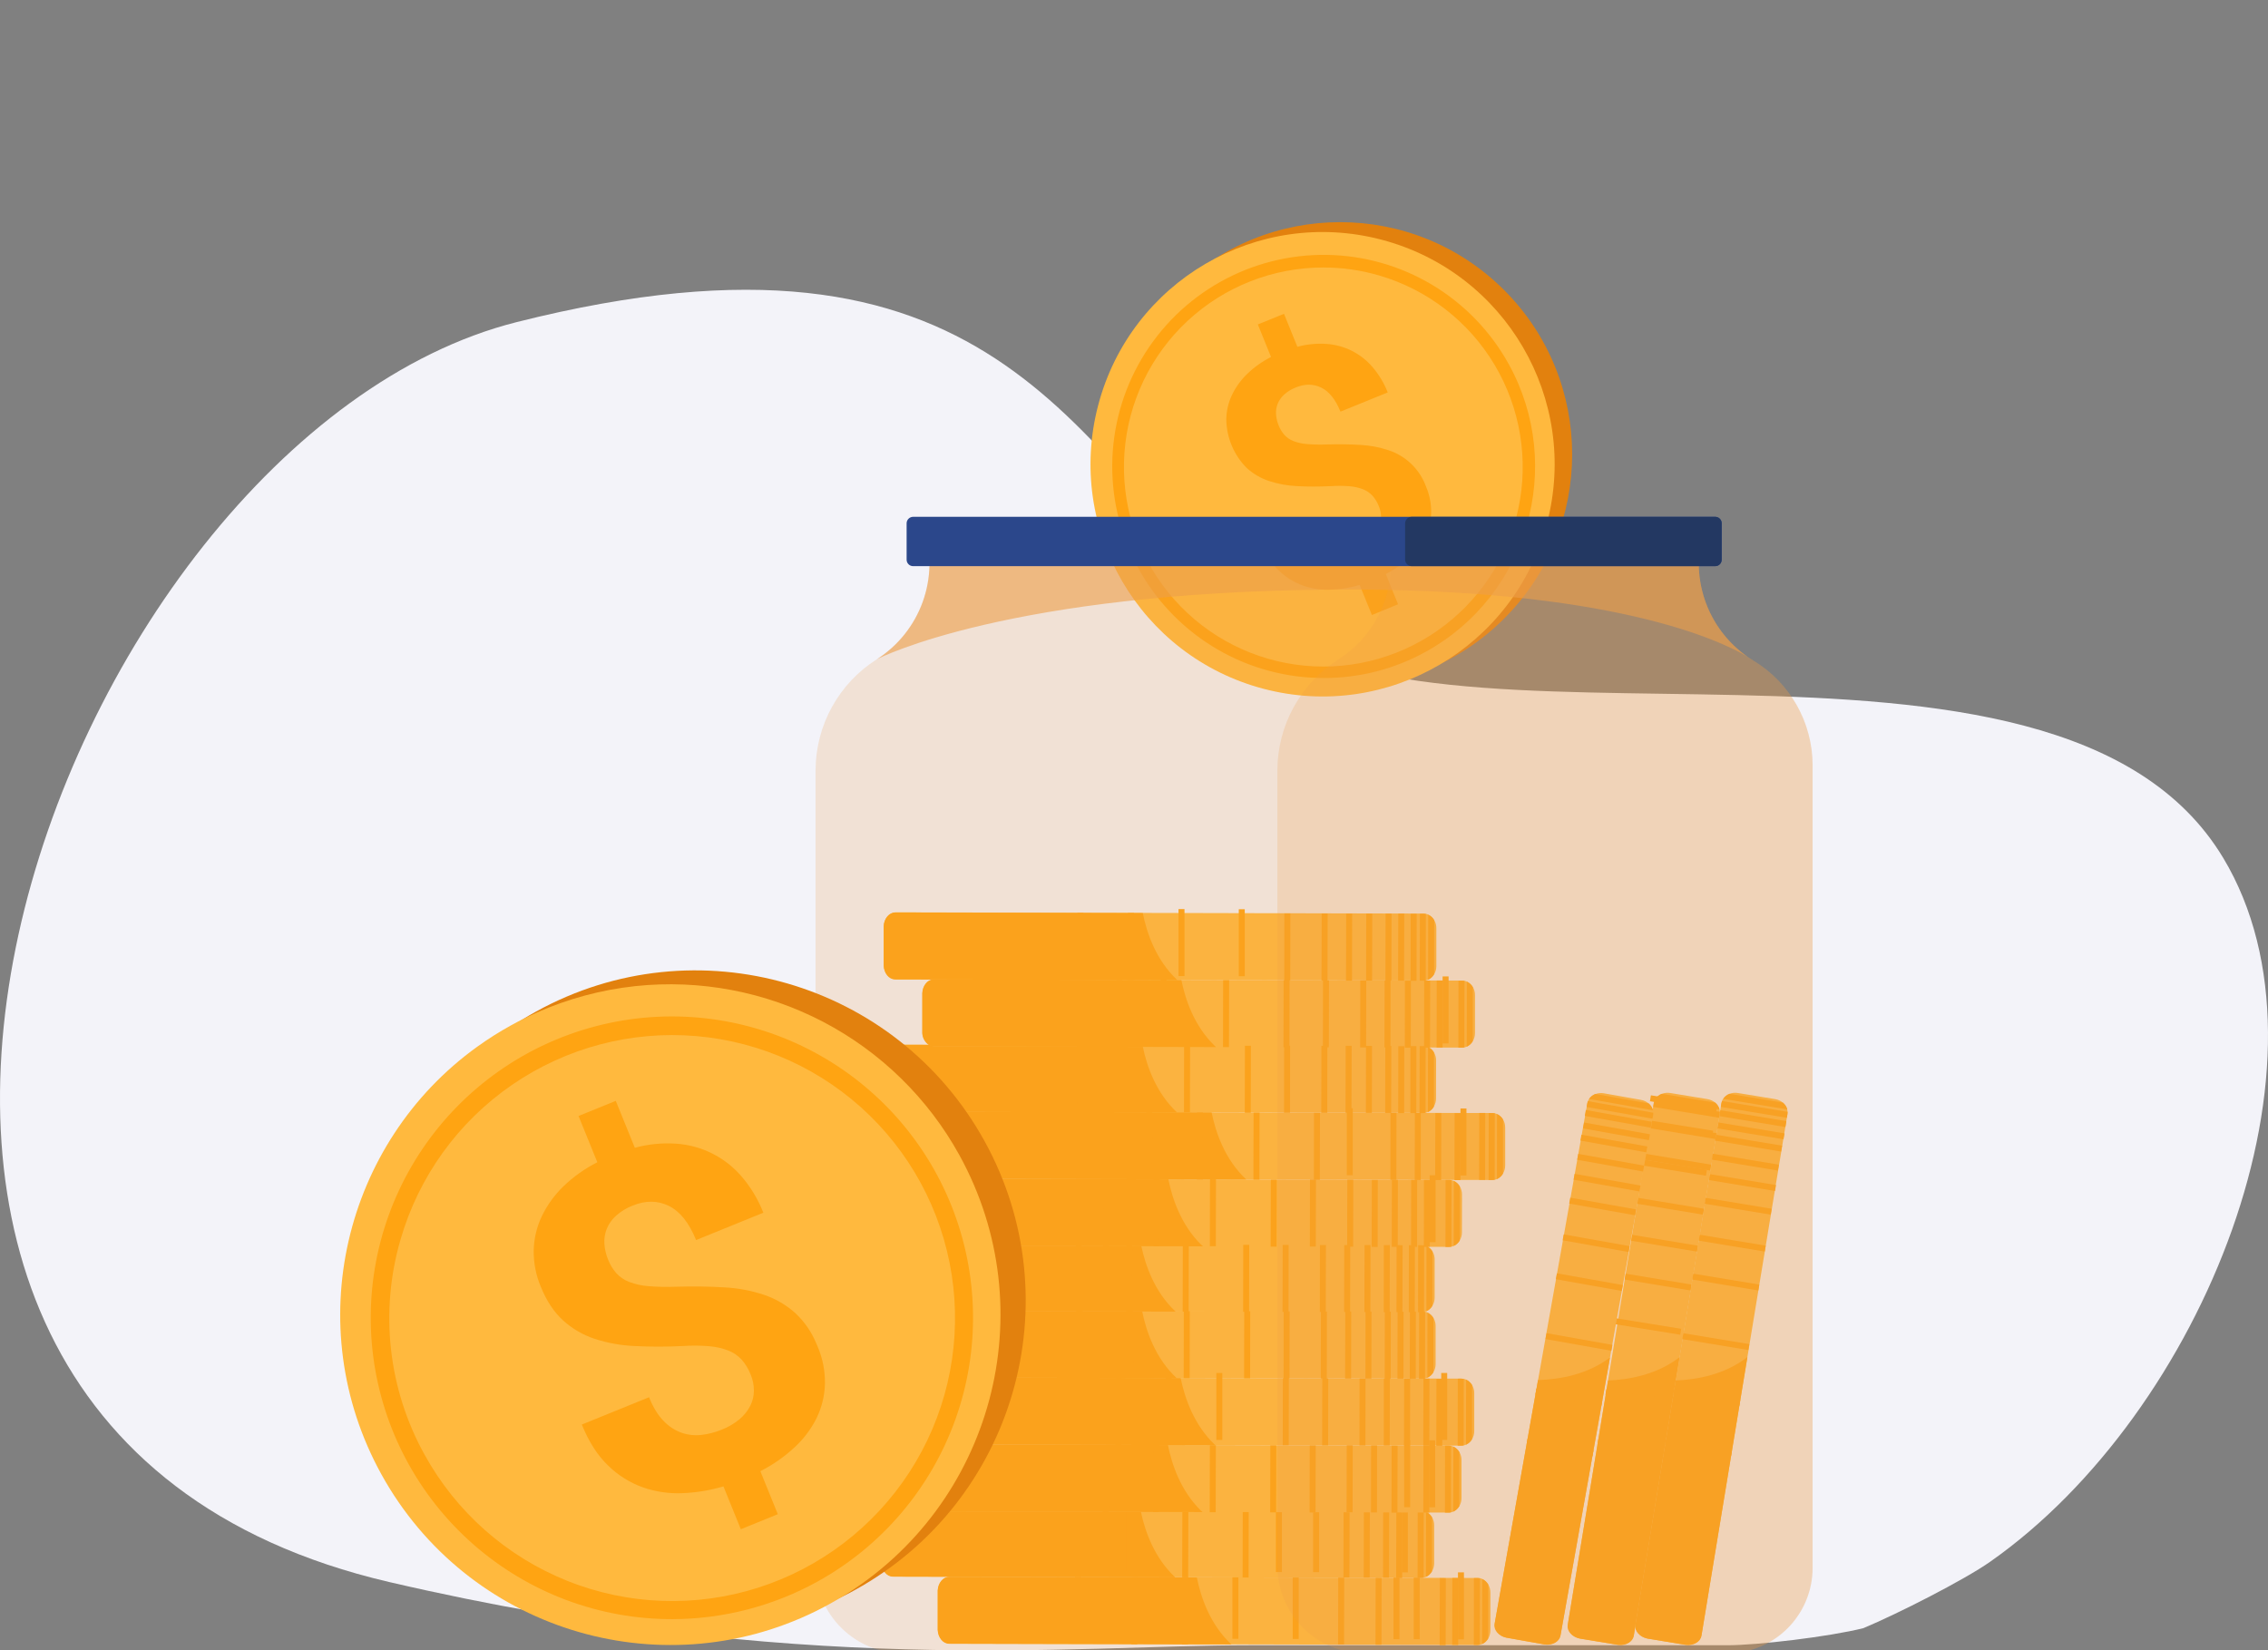 <svg width="360" height="262" viewBox="0 0 360 262" fill="none" xmlns="http://www.w3.org/2000/svg">
<rect x="0" y="0" width="360" height="262" fill="#808080" stroke="none"/>
<g clip-path="url(#clip0_489_864)">
<path d="M274.159 261.182H198.208C170.086 261.182 126.668 266.254 61.769 251.143C-48.834 225.39 8.712 69.621 81.984 51.14C157.55 32.081 170.421 70.189 198.071 97.416C225.722 124.643 326.183 91.736 352.901 136.208C372.161 168.27 349.702 224.229 315.881 247.937C311.768 250.821 301.256 256.18 295.772 258.469C290.287 259.843 278.879 261.186 274.159 261.182Z" fill="#F3F3F9"/>
<path d="M265.11 173.511L271.03 174.485C271.479 174.557 271.9 174.748 272.25 175.039C272.589 175.316 272.832 175.693 272.947 176.116C272.981 176.242 273.001 176.372 273.005 176.503C273.01 176.622 273.003 176.742 272.982 176.859L259.361 259.481C259.187 260.548 258.08 261.276 256.868 261.122L256.75 261.107L250.83 260.133L250.712 260.11C249.521 259.853 248.701 258.828 248.878 257.758L262.507 175.134C262.527 175.015 262.558 174.9 262.602 174.788C262.648 174.666 262.707 174.55 262.778 174.441C263.024 174.077 263.377 173.799 263.788 173.644C264.209 173.483 264.665 173.437 265.11 173.511Z" fill="#FFB93E"/>
<path d="M266.624 215.433L259.325 259.697C259.169 260.648 258.077 261.271 256.868 261.122L256.75 261.107L250.83 260.133L250.712 260.11C249.521 259.853 248.686 258.923 248.842 257.971L255.247 219.143C258.431 219.031 262.94 218.29 266.624 215.433Z" fill="#FFA412"/>
<path d="M261.141 183.158L260.986 184.097L271.468 185.83L271.623 184.891L261.141 183.158Z" fill="#FFA412"/>
<path d="M260.423 184.001L260.271 184.943L270.789 186.644L270.941 185.702L260.423 184.001Z" fill="#FFA412"/>
<path d="M259.995 190.156L259.84 191.094L270.322 192.825L270.477 191.887L259.995 190.156Z" fill="#FFA412"/>
<path d="M259.061 196.027L258.906 196.966L269.388 198.697L269.543 197.758L259.061 196.027Z" fill="#FFA412"/>
<path d="M258.031 202.194L257.877 203.132L268.359 204.863L268.514 203.925L258.031 202.194Z" fill="#FFA412"/>
<path d="M256.336 209.245L256.184 210.187L266.702 211.888L266.854 210.946L256.336 209.245Z" fill="#FFA412"/>
<path d="M254.981 220.505L254.826 221.443L265.308 223.176L265.463 222.238L254.981 220.505Z" fill="#FFA412"/>
<path d="M253.715 228.463L253.56 229.402L264.043 231.133L264.198 230.194L253.715 228.463Z" fill="#FFA412"/>
<path d="M261.415 177.801L261.263 178.743L271.781 180.444L271.933 179.502L261.415 177.801Z" fill="#FFA412"/>
<path d="M261.994 178.158L261.839 179.096L272.322 180.827L272.476 179.889L261.994 178.158Z" fill="#FFA412"/>
<path d="M262.047 173.879L261.895 174.821L272.413 176.522L272.565 175.58L262.047 173.879Z" fill="#FFA412"/>
<path d="M262.402 175.721L272.888 177.446L272.982 176.859C273.003 176.742 273.011 176.622 273.006 176.503L262.594 174.788C262.551 174.899 262.519 175.015 262.499 175.134L262.402 175.721Z" fill="#FFA412"/>
<path d="M262.763 174.442L272.939 176.116C272.825 175.693 272.581 175.316 272.242 175.039L263.772 173.644C263.361 173.799 263.009 174.077 262.763 174.442Z" fill="#FFA412"/>
<path d="M275.852 173.511L281.772 174.485C282.22 174.556 282.641 174.748 282.989 175.039C283.329 175.316 283.573 175.693 283.689 176.116C283.721 176.242 283.74 176.372 283.745 176.503C283.751 176.622 283.744 176.742 283.724 176.859L270.103 259.481C269.926 260.548 268.822 261.276 267.608 261.122L267.492 261.107L261.569 260.133L261.454 260.11C260.263 259.853 259.443 258.828 259.617 257.758L273.239 175.134C273.26 175.016 273.291 174.9 273.333 174.788C273.38 174.666 273.44 174.55 273.513 174.442C273.757 174.077 274.109 173.798 274.52 173.644C274.944 173.481 275.404 173.435 275.852 173.511Z" fill="#FFB93E"/>
<path d="M277.366 215.433L270.067 259.697C269.911 260.648 268.817 261.271 267.608 261.122L267.492 261.107L261.569 260.133L261.454 260.11C260.26 259.853 259.425 258.923 259.584 257.971L265.989 219.143C269.168 219.031 273.679 218.29 277.366 215.433Z" fill="#FFA412"/>
<path d="M271.879 183.156L271.724 184.094L282.206 185.827L282.361 184.889L271.879 183.156Z" fill="#FFA412"/>
<path d="M271.423 186.398L271.269 187.337L281.751 189.066L281.906 188.127L271.423 186.398Z" fill="#FFA412"/>
<path d="M270.736 190.156L270.581 191.094L281.063 192.825L281.218 191.887L270.736 190.156Z" fill="#FFA412"/>
<path d="M269.792 196.014L269.637 196.953L280.119 198.684L280.274 197.745L269.792 196.014Z" fill="#FFA412"/>
<path d="M268.772 202.193L268.617 203.132L279.1 204.863L279.254 203.925L268.772 202.193Z" fill="#FFA412"/>
<path d="M267.193 211.647L267.038 212.586L277.52 214.317L277.675 213.378L267.193 211.647Z" fill="#FFA412"/>
<path d="M265.748 220.533L265.593 221.471L276.075 223.202L276.23 222.264L265.748 220.533Z" fill="#FFA412"/>
<path d="M264.443 228.453L264.288 229.391L274.771 231.122L274.925 230.184L264.443 228.453Z" fill="#FFA412"/>
<path d="M272.388 180.14L272.234 181.079L282.716 182.81L282.871 181.871L272.388 180.14Z" fill="#FFA412"/>
<path d="M272.775 178.192L272.62 179.131L283.103 180.86L283.257 179.922L272.775 178.192Z" fill="#FFA412"/>
<path d="M273.072 176.247L272.918 177.186L283.4 178.915L283.555 177.976L273.072 176.247Z" fill="#FFA412"/>
<path d="M273.144 175.721L283.627 177.446L283.724 176.859C283.744 176.741 283.751 176.622 283.745 176.503L273.333 174.788C273.291 174.9 273.26 175.016 273.239 175.134L273.144 175.721Z" fill="#FFA412"/>
<path d="M273.523 174.442L283.699 176.116C283.583 175.693 283.339 175.316 282.999 175.039L274.53 173.644C274.119 173.798 273.767 174.077 273.523 174.442Z" fill="#FFA412"/>
<path d="M236.571 252.831V258.835C236.571 259.286 236.451 259.729 236.222 260.117C236.001 260.496 235.668 260.798 235.269 260.981C235.15 261.035 235.026 261.074 234.898 261.099C234.78 261.123 234.661 261.135 234.542 261.135L150.868 260.935C149.79 260.935 148.903 259.953 148.852 258.735C148.852 258.697 148.852 258.656 148.852 258.617V252.613C148.852 252.572 148.852 252.533 148.852 252.492C148.908 251.274 149.8 250.3 150.879 250.302L234.552 250.502C234.671 250.503 234.791 250.515 234.908 250.538C235.035 250.564 235.159 250.605 235.277 250.659C235.676 250.842 236.009 251.146 236.227 251.528C236.458 251.923 236.577 252.373 236.571 252.831Z" fill="#FFB93E"/>
<path d="M195.468 261.053L150.635 260.945C149.672 260.945 148.88 259.963 148.842 258.745C148.842 258.707 148.842 258.666 148.842 258.628V252.623C148.842 252.582 148.842 252.543 148.842 252.502C148.893 251.284 149.687 250.31 150.651 250.313L189.973 250.405C190.605 253.538 192.055 257.879 195.468 261.053Z" fill="#FFA412"/>
<path d="M224.399 249.592V260.225H225.35V249.592H224.399Z" fill="#FFA412"/>
<path d="M221.189 249.587V260.22H222.14V249.587H221.189Z" fill="#FFA412"/>
<path d="M218.358 250.468L218.331 261.1L219.281 261.103L219.309 250.47L218.358 250.468Z" fill="#FFA412"/>
<path d="M212.419 250.43L212.395 261.063L213.346 261.065L213.37 250.432L212.419 250.43Z" fill="#FFA412"/>
<path d="M205.193 249.549V260.181H206.143V249.549H205.193Z" fill="#FFA412"/>
<path d="M195.622 249.526V260.158H196.572V249.526H195.622Z" fill="#FFA412"/>
<path d="M187.65 250.43L187.624 261.062L188.574 261.065L188.6 250.432L187.65 250.43Z" fill="#FFA412"/>
<path d="M179.601 250.385L179.573 261.018L180.523 261.02L180.551 250.388L179.601 250.385Z" fill="#FFA412"/>
<path d="M228.545 250.525L228.519 261.157L229.469 261.16L229.495 250.527L228.545 250.525Z" fill="#FFA412"/>
<path d="M230.528 250.5L230.506 261.133L231.456 261.135L231.478 250.502L230.528 250.5Z" fill="#FFA412"/>
<path d="M231.424 249.61V260.243H232.374V249.61H231.424Z" fill="#FFA412"/>
<path d="M233.957 250.51L233.937 261.143H234.531C234.651 261.143 234.77 261.131 234.887 261.107L234.908 250.546C234.791 250.523 234.671 250.511 234.552 250.51H233.957Z" fill="#FFA412"/>
<path d="M235.277 250.669L235.259 260.992C235.658 260.808 235.99 260.507 236.212 260.128L236.227 251.538C236.009 251.157 235.676 250.853 235.277 250.669Z" fill="#FFA412"/>
<path d="M227.645 242.175V248.18C227.644 248.631 227.523 249.073 227.294 249.462C227.075 249.842 226.743 250.144 226.344 250.326C226.225 250.379 226.1 250.418 225.972 250.444C225.855 250.467 225.736 250.479 225.616 250.48L141.943 250.282C140.864 250.282 139.978 249.3 139.924 248.082C139.924 248.041 139.924 248.003 139.924 247.962V241.957C139.924 241.919 139.924 241.878 139.924 241.839C139.98 240.621 140.869 239.644 141.948 239.647L225.621 239.847H225.783H225.849H225.926H225.98C226.107 239.872 226.231 239.912 226.349 239.965L226.402 239.991L226.454 240.016L226.554 240.073L226.613 240.111C226.631 240.121 226.648 240.132 226.664 240.144L226.759 240.214L226.864 240.303L226.94 240.375L226.992 240.429C227.043 240.483 227.092 240.542 227.138 240.601L227.179 240.655L227.217 240.711L227.291 240.829C227.533 241.236 227.655 241.702 227.645 242.175Z" fill="#FFB93E"/>
<path d="M186.542 250.398L141.71 250.292C140.746 250.292 139.955 249.31 139.916 248.093C139.916 248.052 139.916 248.013 139.916 247.972V241.967C139.916 241.929 139.916 241.888 139.916 241.849C139.968 240.632 140.762 239.655 141.725 239.657L181.045 239.752C181.063 239.838 181.081 239.923 181.098 240.008C181.762 243.121 183.227 247.303 186.542 250.398Z" fill="#FFA412"/>
<path d="M216.486 239.81L216.462 250.442L217.413 250.444L217.437 239.812L216.486 239.81Z" fill="#FFA412"/>
<path d="M213.269 239.799L213.245 250.432L214.195 250.434L214.22 239.801L213.269 239.799Z" fill="#FFA412"/>
<path d="M208.428 238.947V249.58H209.379V238.947H208.428Z" fill="#FFA412"/>
<path d="M202.528 238.934V249.567H203.479V238.934H202.528Z" fill="#FFA412"/>
<path d="M197.262 239.789L197.239 250.421L198.19 250.423L198.212 239.791L197.262 239.789Z" fill="#FFA412"/>
<path d="M187.677 239.769L187.649 250.401L188.599 250.404L188.627 239.771L187.677 239.769Z" fill="#FFA412"/>
<path d="M177.758 238.875V249.508H178.708V238.875H177.758Z" fill="#FFA412"/>
<path d="M170.667 239.727L170.645 250.36L171.596 250.362L171.618 239.729L170.667 239.727Z" fill="#FFA412"/>
<path d="M219.552 239.817L219.528 250.45L220.479 250.452L220.503 239.819L219.552 239.817Z" fill="#FFA412"/>
<path d="M221.639 239.876L221.613 250.509L222.564 250.511L222.59 239.879L221.639 239.876Z" fill="#FFA412"/>
<path d="M222.521 238.983V249.615H223.472V238.983H222.521Z" fill="#FFA412"/>
<path d="M225.029 239.855L225.012 250.49H225.616C225.736 250.489 225.855 250.477 225.972 250.454L225.99 239.896C225.873 239.87 225.754 239.857 225.634 239.857L225.029 239.855Z" fill="#FFA412"/>
<path d="M226.351 240.014L226.333 250.336C226.732 250.153 227.064 249.851 227.284 249.472L227.299 240.883C227.081 240.502 226.749 240.198 226.351 240.014Z" fill="#FFA412"/>
<path d="M231.987 231.814V237.819C231.988 238.27 231.868 238.713 231.639 239.101C231.42 239.481 231.088 239.783 230.688 239.965C230.569 240.018 230.445 240.058 230.317 240.083C230.199 240.107 230.079 240.119 229.958 240.119L146.288 239.921C145.959 239.922 145.637 239.833 145.355 239.665C145.044 239.467 144.784 239.197 144.596 238.879C144.409 238.561 144.299 238.203 144.277 237.834C144.274 237.8 144.274 237.766 144.277 237.732C144.277 237.691 144.277 237.652 144.277 237.611V231.607C144.277 231.568 144.277 231.527 144.277 231.489C144.335 230.271 145.224 229.294 146.303 229.297L229.976 229.497C230.096 229.496 230.215 229.509 230.332 229.535C230.46 229.56 230.585 229.599 230.704 229.653C231.102 229.838 231.433 230.142 231.652 230.522C231.876 230.916 231.991 231.361 231.987 231.814Z" fill="#FFB93E"/>
<path d="M190.885 240.037L146.052 239.932C145.755 239.931 145.466 239.841 145.22 239.675C144.933 239.461 144.698 239.186 144.532 238.869C144.366 238.552 144.272 238.202 144.259 237.845C144.256 237.81 144.256 237.776 144.259 237.742C144.259 237.701 144.259 237.663 144.259 237.622V231.617C144.259 231.578 144.259 231.537 144.259 231.499C144.31 230.281 145.107 229.304 146.07 229.307L185.39 229.402C185.997 232.448 187.39 236.629 190.601 239.783C190.7 239.862 190.79 239.95 190.885 240.037Z" fill="#FFA412"/>
<path d="M234.009 221.187V227.192C234.01 227.642 233.889 228.085 233.66 228.473C233.44 228.853 233.107 229.154 232.707 229.335C232.59 229.389 232.466 229.43 232.338 229.455C232.22 229.479 232.1 229.491 231.98 229.491L148.309 229.291C147.231 229.291 146.342 228.309 146.29 227.092C146.29 227.053 146.29 227.012 146.29 226.974V220.969C146.29 220.928 146.29 220.889 146.29 220.848C146.344 219.723 147.11 218.797 148.084 218.674C148.163 218.664 148.242 218.659 148.322 218.659L231.995 218.856C232.115 218.857 232.234 218.87 232.351 218.895C232.479 218.921 232.604 218.961 232.723 219.015C233.121 219.2 233.452 219.503 233.671 219.884C233.9 220.28 234.017 220.73 234.009 221.187Z" fill="#FFB93E"/>
<path d="M192.909 229.419L148.076 229.312C147.113 229.312 146.321 228.33 146.283 227.112C146.283 227.073 146.283 227.032 146.283 226.994V220.989C146.283 220.948 146.283 220.91 146.283 220.869C146.329 219.743 147.015 218.818 147.879 218.695C147.949 218.683 148.02 218.678 148.091 218.679L187.413 218.771C187.415 218.777 187.415 218.784 187.413 218.789C188.049 221.907 189.506 226.23 192.909 229.419Z" fill="#FFA412"/>
<path d="M227.878 210.554V216.559C227.877 217.01 227.756 217.452 227.527 217.841C227.307 218.22 226.975 218.522 226.577 218.705C226.458 218.758 226.333 218.798 226.205 218.823L226.087 218.843H226.021H225.957H225.849L142.176 218.646C141.097 218.646 140.211 217.664 140.157 216.446C140.157 216.405 140.157 216.367 140.157 216.326L140.17 210.321C140.17 210.282 140.17 210.241 140.17 210.203C140.17 210.164 140.17 210.136 140.17 210.105C140.192 209.655 140.349 209.221 140.621 208.86C140.892 208.5 141.265 208.229 141.692 208.083L141.753 208.065C141.897 208.028 142.044 208.01 142.191 208.011L225.862 208.211C225.924 208.211 225.985 208.211 226.044 208.211H226.123C226.155 208.214 226.185 208.22 226.216 208.229C226.343 208.254 226.468 208.293 226.587 208.347C226.985 208.531 227.316 208.835 227.535 209.216C227.772 209.621 227.891 210.085 227.878 210.554Z" fill="#FFB93E"/>
<path d="M186.775 218.777L141.943 218.669C140.982 218.669 140.19 217.69 140.149 216.472C140.149 216.431 140.149 216.392 140.149 216.351L140.162 210.347C140.162 210.308 140.162 210.267 140.162 210.229C140.162 210.19 140.162 210.162 140.162 210.131C140.237 209.129 140.816 208.308 141.569 208.08L141.646 208.06C141.751 208.036 141.858 208.024 141.966 208.024L181.296 208.139C181.298 208.165 181.303 208.191 181.311 208.216C181.939 211.336 183.394 215.615 186.763 218.769L186.775 218.777Z" fill="#FFA412"/>
<path d="M227.722 199.996V206.001C227.723 206.452 227.602 206.894 227.373 207.283C227.153 207.662 226.821 207.964 226.423 208.147C226.329 208.187 226.232 208.221 226.133 208.247L226.054 208.265C225.937 208.288 225.817 208.3 225.698 208.301L142.025 208.103C141.939 208.102 141.853 208.094 141.768 208.08C141.735 208.077 141.701 208.071 141.669 208.062C140.759 207.872 140.057 206.98 140.011 205.901C140.011 205.862 140.011 205.821 140.011 205.783V199.778C140.011 199.737 140.011 199.699 140.011 199.66C140.07 198.44 140.959 197.465 142.037 197.468L225.711 197.668H225.872H225.939H226.016H226.067C226.195 197.693 226.319 197.732 226.438 197.786L226.492 197.812L226.543 197.837L226.643 197.894L226.753 197.965C226.787 197.986 226.818 198.009 226.848 198.035C226.885 198.062 226.92 198.092 226.953 198.124C226.98 198.147 227.006 198.171 227.03 198.196L227.081 198.247C227.133 198.304 227.181 198.363 227.227 198.422L227.268 198.476L227.307 198.532C227.332 198.571 227.358 198.609 227.381 198.65C227.618 199.058 227.736 199.524 227.722 199.996Z" fill="#FFB93E"/>
<path d="M186.619 208.219L141.787 208.111H141.681C141.643 208.108 141.604 208.103 141.566 208.096C140.703 207.957 140.029 207.039 139.986 205.914C139.986 205.875 139.986 205.834 139.986 205.796V199.791C139.986 199.75 139.986 199.712 139.986 199.673C140.039 198.453 140.833 197.478 141.797 197.481L181.116 197.573L181.17 197.83C181.816 200.906 183.266 205.05 186.522 208.137L186.619 208.219Z" fill="#FFA412"/>
<path d="M232.064 189.635L232.051 195.64C232.052 196.091 231.932 196.534 231.703 196.922C231.482 197.302 231.149 197.604 230.75 197.786C230.632 197.84 230.508 197.879 230.381 197.904C230.263 197.928 230.143 197.94 230.022 197.94L146.352 197.74C146.023 197.741 145.701 197.653 145.419 197.483C145.108 197.285 144.848 197.016 144.66 196.697C144.472 196.379 144.362 196.022 144.338 195.653C144.338 195.617 144.338 195.584 144.338 195.548C144.338 195.512 144.338 195.468 144.338 195.43V189.425C144.338 189.384 144.338 189.346 144.338 189.305C144.397 188.087 145.286 187.112 146.365 187.115L230.038 187.315C230.157 187.315 230.277 187.327 230.394 187.351C230.522 187.378 230.646 187.418 230.765 187.471C231.164 187.656 231.495 187.96 231.713 188.341C231.944 188.733 232.065 189.18 232.064 189.635Z" fill="#FFB93E"/>
<path d="M190.959 197.858L146.126 197.75C145.829 197.751 145.539 197.661 145.294 197.494C145.008 197.279 144.773 197.004 144.606 196.687C144.439 196.37 144.345 196.021 144.33 195.663C144.33 195.627 144.33 195.594 144.33 195.558C144.33 195.522 144.33 195.478 144.33 195.44V189.435C144.33 189.394 144.33 189.356 144.33 189.315C144.382 188.097 145.178 187.123 146.139 187.125L185.461 187.217C186.069 190.263 187.462 194.448 190.672 197.601L190.959 197.858Z" fill="#FFA412"/>
<path d="M238.92 179.018V185.023C238.918 185.473 238.798 185.915 238.571 186.305C238.35 186.684 238.017 186.986 237.618 187.169C237.499 187.222 237.375 187.262 237.247 187.287C237.13 187.311 237.01 187.323 236.891 187.323L153.218 187.123C152.139 187.123 151.253 186.141 151.199 184.923V184.807V178.803C151.199 178.762 151.199 178.723 151.199 178.682C151.25 177.557 152.016 176.631 152.992 176.508C153.072 176.498 153.152 176.493 153.233 176.493L236.903 176.693C237.024 176.693 237.144 176.705 237.262 176.729C237.389 176.756 237.513 176.796 237.631 176.849C238.031 177.033 238.363 177.337 238.582 177.718C238.809 178.113 238.925 178.562 238.92 179.018Z" fill="#FFB93E"/>
<path d="M197.817 187.241L152.984 187.133C152.024 187.133 151.232 186.151 151.191 184.933V184.807V178.803C151.191 178.762 151.191 178.723 151.191 178.682C151.237 177.557 151.921 176.631 152.787 176.508C152.858 176.498 152.929 176.493 153 176.493L192.322 176.585C192.322 176.585 192.322 176.585 192.322 176.603C192.96 179.741 194.415 184.064 197.817 187.241Z" fill="#FFA412"/>
<path d="M227.955 168.375L227.942 174.38C227.943 174.831 227.823 175.273 227.594 175.662C227.373 176.041 227.042 176.343 226.643 176.526C226.524 176.579 226.4 176.619 226.272 176.644L226.154 176.664H226.059H225.916L142.243 176.464C141.164 176.464 140.278 175.482 140.224 174.265C140.224 174.226 140.224 174.185 140.224 174.147V168.142C140.224 168.101 140.224 168.062 140.224 168.021C140.283 166.804 141.172 165.829 142.25 165.832L225.923 166.032H226.031C226.117 166.037 226.203 166.048 226.287 166.065C226.415 166.091 226.54 166.131 226.659 166.186C226.719 166.212 226.777 166.242 226.833 166.275C226.869 166.296 226.905 166.316 226.938 166.339C226.974 166.363 227.007 166.388 227.04 166.414C227.046 166.413 227.052 166.413 227.058 166.414L227.148 166.488C227.22 166.55 227.287 166.618 227.348 166.691C227.369 166.712 227.389 166.734 227.407 166.757L227.44 166.801C227.461 166.827 227.479 166.855 227.499 166.886C227.52 166.916 227.553 166.968 227.578 167.011C227.832 167.42 227.963 167.894 227.955 168.375Z" fill="#FFB93E"/>
<path d="M186.852 176.603L142.02 176.495C141.059 176.495 140.265 175.513 140.226 174.295C140.226 174.257 140.226 174.216 140.226 174.177V168.173C140.226 168.132 140.226 168.093 140.226 168.052C140.28 166.834 141.074 165.86 142.038 165.863L181.357 165.955C181.375 166.037 181.39 166.119 181.408 166.211C182.057 169.316 183.519 173.498 186.827 176.595L186.852 176.603Z" fill="#FFA412"/>
<path d="M234.124 158.002V164.006C234.125 164.457 234.004 164.9 233.776 165.288C233.555 165.668 233.222 165.97 232.823 166.152C232.704 166.205 232.581 166.245 232.454 166.27C232.336 166.294 232.215 166.306 232.095 166.306L148.424 166.109C148.106 166.103 147.794 166.015 147.52 165.852C147.199 165.655 146.931 165.382 146.738 165.059C146.545 164.735 146.433 164.37 146.411 163.994C146.411 163.963 146.411 163.932 146.411 163.899C146.411 163.865 146.411 163.822 146.411 163.781V157.776C146.411 157.735 146.411 157.697 146.411 157.658C146.464 156.53 147.23 155.607 148.204 155.484C148.283 155.471 148.362 155.465 148.442 155.466L232.115 155.666C232.235 155.666 232.354 155.678 232.472 155.702C232.599 155.729 232.724 155.77 232.843 155.822C233.241 156.008 233.572 156.311 233.791 156.692C234.019 157.09 234.134 157.543 234.124 158.002Z" fill="#FFB93E"/>
<path d="M193.021 166.224L148.189 166.117C147.9 166.111 147.62 166.022 147.382 165.86C147.086 165.646 146.844 165.367 146.672 165.045C146.501 164.723 146.405 164.366 146.393 164.001C146.393 163.971 146.393 163.94 146.393 163.906C146.393 163.873 146.393 163.83 146.393 163.789V157.784C146.393 157.743 146.393 157.704 146.393 157.666C146.439 156.54 147.123 155.615 147.989 155.489C148.059 155.479 148.13 155.474 148.201 155.474L187.524 155.566C187.525 155.572 187.525 155.578 187.524 155.584C188.133 158.635 189.532 162.817 192.75 165.968L193.021 166.224Z" fill="#FFA412"/>
<path d="M227.993 147.374V153.379C227.994 153.83 227.874 154.273 227.645 154.661C227.426 155.041 227.094 155.343 226.695 155.525C226.576 155.579 226.451 155.619 226.323 155.643L226.205 155.663H226.139H226.072H225.964L142.294 155.463C141.215 155.463 140.329 154.481 140.275 153.264C140.275 153.223 140.275 153.184 140.275 153.143V147.138C140.275 147.1 140.275 147.059 140.275 147.021C140.334 145.803 141.223 144.828 142.301 144.831L225.975 145.028C226.094 145.028 226.214 145.041 226.331 145.067C226.459 145.093 226.583 145.133 226.702 145.187C227.1 145.371 227.432 145.674 227.65 146.054C227.883 146.454 228.002 146.911 227.993 147.374Z" fill="#FFB93E"/>
<path d="M186.891 155.592L142.058 155.486C141.095 155.486 140.303 154.504 140.265 153.287C140.265 153.246 140.265 153.207 140.265 153.166V147.161C140.265 147.123 140.265 147.082 140.265 147.043C140.318 145.826 141.113 144.851 142.076 144.851L181.395 144.946C182.018 148.072 183.468 152.382 186.865 155.576L186.891 155.592Z" fill="#FFA412"/>
<path d="M220.892 229.501L220.866 240.133L221.816 240.136L221.842 229.503L220.892 229.501Z" fill="#FFA412"/>
<path d="M217.638 229.466L217.616 240.098L218.566 240.1L218.588 229.468L217.638 229.466Z" fill="#FFA412"/>
<path d="M213.766 229.445L213.744 240.077L214.695 240.079L214.717 229.447L213.766 229.445Z" fill="#FFA412"/>
<path d="M207.897 229.47L207.871 240.102L208.821 240.105L208.847 229.472L207.897 229.47Z" fill="#FFA412"/>
<path d="M201.638 229.454L201.612 240.087L202.563 240.089L202.589 229.457L201.638 229.454Z" fill="#FFA412"/>
<path d="M192.044 229.434L192.018 240.066L192.968 240.068L192.994 229.436L192.044 229.434Z" fill="#FFA412"/>
<path d="M183.031 229.383L183.009 240.016L183.96 240.018L183.982 229.385L183.031 229.383Z" fill="#FFA412"/>
<path d="M175.045 229.392L175.019 240.025L175.97 240.027L175.996 229.395L175.045 229.392Z" fill="#FFA412"/>
<path d="M222.883 228.635V239.268H223.833V228.635H222.883Z" fill="#FFA412"/>
<path d="M225.945 229.486L225.923 240.119L226.874 240.121L226.896 229.488L225.945 229.486Z" fill="#FFA412"/>
<path d="M226.851 228.645V239.278H227.801V228.645H226.851Z" fill="#FFA412"/>
<path d="M229.372 229.494L229.354 240.129H229.948C230.068 240.129 230.187 240.117 230.304 240.093L230.322 229.535C230.205 229.509 230.086 229.496 229.966 229.496L229.372 229.494Z" fill="#FFA412"/>
<path d="M230.694 229.653L230.676 239.975C231.074 239.792 231.406 239.49 231.626 239.111L231.641 230.522C231.423 230.141 231.092 229.837 230.694 229.653Z" fill="#FFA412"/>
<path d="M193.068 217.956V228.589H194.018V217.956H193.068Z" fill="#FFA412"/>
<path d="M185.027 218.73L185.003 229.362L185.953 229.365L185.977 218.732L185.027 218.73Z" fill="#FFA412"/>
<path d="M177.066 218.765L177.04 229.397L177.991 229.4L178.017 218.767L177.066 218.765Z" fill="#FFA412"/>
<path d="M226.876 229.489L226.897 218.856H226.062L226.195 218.836L226.215 208.275C226.157 208.275 226.098 208.254 226.039 208.249L226.057 197.945H226.428L226.41 208.16C226.808 207.976 227.14 207.675 227.361 207.295L227.376 198.706C227.194 198.391 226.935 198.126 226.623 197.937H226.956L226.974 187.305H226.023L226.005 197.704C225.905 197.685 225.803 197.676 225.701 197.676H225.104L225.086 208.311H225.26L225.242 218.866H225.836H225.944L225.923 229.489H226.876Z" fill="#FFA412"/>
<path d="M228.006 218.886L227.98 229.518L228.93 229.521L228.956 218.888L228.006 218.886Z" fill="#FFA412"/>
<path d="M228.765 217.956V228.589H229.715V217.956H228.765Z" fill="#FFA412"/>
<path d="M231.396 218.866L231.375 229.499H231.969C232.09 229.499 232.21 229.486 232.328 229.461L232.346 218.902C232.229 218.877 232.11 218.864 231.99 218.864L231.396 218.866Z" fill="#FFA412"/>
<path d="M232.718 219.025L232.697 229.345C233.097 229.164 233.431 228.862 233.65 228.481L233.665 219.892C233.446 219.512 233.115 219.21 232.718 219.025Z" fill="#FFA412"/>
<path d="M217.682 218.851L217.7 208.216H217.526L217.544 197.658H216.593L216.573 208.29H216.749L216.732 218.831L215.802 218.828L215.784 229.463L216.734 229.466L216.755 218.849L217.682 218.851Z" fill="#FFA412"/>
<path d="M210.621 208.201H210.445L210.465 197.642L209.515 197.64L209.494 208.272L209.671 208.275L209.65 218.831H209.886L209.866 229.448L210.816 229.45L210.837 218.818H210.603L210.621 208.201Z" fill="#FFA412"/>
<path d="M226.584 208.395L226.566 218.718C226.965 218.534 227.296 218.233 227.517 217.854L227.532 209.265C227.315 208.883 226.983 208.579 226.584 208.395Z" fill="#FFA412"/>
<path d="M204.547 197.627H203.597L203.576 208.26H203.753L203.735 218.8H203.628L203.61 229.432L204.56 229.435L204.581 218.818L204.686 218.82L204.704 208.185H204.529L204.547 197.627Z" fill="#FFA412"/>
<path d="M198.291 197.614L197.341 197.612L197.32 208.244H197.497L197.476 218.802L198.429 218.805L198.447 208.17H198.271L198.291 197.614Z" fill="#FFA412"/>
<path d="M188.7 197.591L187.746 197.588L187.729 208.221H187.905L187.885 218.779L188.835 218.782L188.856 208.149L188.679 208.147L188.7 197.591Z" fill="#FFA412"/>
<path d="M179.718 197.568H178.767L178.747 208.201H178.923L178.903 218.759L179.856 218.761L179.874 208.126H179.697L179.718 197.568Z" fill="#FFA412"/>
<path d="M171.696 197.55L170.746 197.548L170.728 208.18H170.902L170.884 218.738L171.835 218.741L171.855 208.108H171.678L171.696 197.55Z" fill="#FFA412"/>
<path d="M220.608 197.665L219.657 197.663L219.639 208.298H219.813L219.795 218.838H219.662L219.644 229.471L220.595 229.473L220.613 218.856L220.746 218.859L220.764 208.224H220.59L220.608 197.665Z" fill="#FFA412"/>
<path d="M222.631 197.67L221.868 197.668L221.886 187.297L220.936 187.294L220.915 197.929L221.681 197.932L221.663 208.303H221.837L221.819 218.861H222.77L222.79 208.229H222.613L222.631 197.67Z" fill="#FFA412"/>
<path d="M217.751 187.314L217.725 197.946L218.675 197.948L218.701 187.316L217.751 187.314Z" fill="#FFA412"/>
<path d="M213.836 197.65H213.373L213.355 208.283H213.532L213.511 218.841L214.462 218.843L214.482 208.208H214.305L214.323 197.914H214.787L214.808 187.281L213.857 187.279L213.836 197.65Z" fill="#FFA412"/>
<path d="M207.935 187.258L207.908 197.891L208.858 197.893L208.886 187.261L207.935 187.258Z" fill="#FFA412"/>
<path d="M201.716 187.272L201.69 197.905L202.64 197.907L202.666 187.275L201.716 187.272Z" fill="#FFA412"/>
<path d="M192.062 187.204L192.038 197.837L192.989 197.839L193.013 187.207L192.062 187.204Z" fill="#FFA412"/>
<path d="M183.098 187.195L183.076 197.828L184.026 197.83L184.049 187.197L183.098 187.195Z" fill="#FFA412"/>
<path d="M175.12 187.211L175.094 197.843L176.044 197.845L176.07 187.213L175.12 187.211Z" fill="#FFA412"/>
<path d="M223.981 197.673H223.636L223.618 208.306L223.792 208.308L223.774 218.849L222.882 218.846L222.862 229.478L223.812 229.481L223.833 218.864L224.724 218.866L224.745 208.234H224.568L224.586 197.937L224.932 197.94L224.95 187.305L223.999 187.302L223.981 197.673Z" fill="#FFA412"/>
<path d="M226.928 186.566V197.199H227.878V186.566H226.928Z" fill="#FFA412"/>
<path d="M230.381 197.914L230.399 187.356C230.282 187.33 230.163 187.317 230.043 187.318H229.459L229.438 197.95H230.035C230.151 197.949 230.267 197.937 230.381 197.914Z" fill="#FFA412"/>
<path d="M231.703 196.932L231.718 188.343C231.499 187.963 231.168 187.659 230.771 187.474L230.75 197.796C231.149 197.614 231.482 197.312 231.703 196.932Z" fill="#FFA412"/>
<path d="M227.828 176.701L227.802 187.334L228.753 187.336L228.779 176.704L227.828 176.701Z" fill="#FFA412"/>
<path d="M213.778 175.926V186.559H214.728V175.926H213.778Z" fill="#FFA412"/>
<path d="M208.572 176.658L208.546 187.29L209.497 187.292L209.523 176.66L208.572 176.658Z" fill="#FFA412"/>
<path d="M198.98 176.632L198.954 187.264L199.905 187.267L199.931 176.634L198.98 176.632Z" fill="#FFA412"/>
<path d="M190 176.614L189.974 187.246L190.924 187.249L190.95 176.616L190 176.614Z" fill="#FFA412"/>
<path d="M181.943 176.569L181.921 187.201L182.871 187.203L182.893 176.571L181.943 176.569Z" fill="#FFA412"/>
<path d="M230.892 176.709L230.866 187.341L231.817 187.344L231.843 176.711L230.892 176.709Z" fill="#FFA412"/>
<path d="M231.821 175.97V186.602H232.771V175.97H231.821Z" fill="#FFA412"/>
<path d="M234.804 176.674L234.78 187.306L235.731 187.308L235.755 176.676L234.804 176.674Z" fill="#FFA412"/>
<path d="M236.307 176.698L236.286 187.33H236.888C237.009 187.33 237.129 187.318 237.247 187.294L237.265 176.734C237.148 176.71 237.028 176.698 236.909 176.698H236.307Z" fill="#FFA412"/>
<path d="M237.626 176.859L237.608 187.182C238.007 186.999 238.34 186.697 238.561 186.318L238.576 177.728C238.358 177.347 238.025 177.043 237.626 176.859Z" fill="#FFA412"/>
<path d="M216.808 176.67L217.759 176.672L217.777 166.037L216.849 166.034L216.867 155.663L217.797 155.666L217.815 145.033L216.865 145.031L216.844 155.648L215.917 155.645L215.899 166.278L216.826 166.281L216.808 176.67Z" fill="#FFA412"/>
<path d="M213.602 166.02L213.574 176.652L214.524 176.655L214.552 166.022L213.602 166.02Z" fill="#FFA412"/>
<path d="M197.607 166.012L197.581 176.644L198.531 176.647L198.557 166.014L197.607 166.012Z" fill="#FFA412"/>
<path d="M187.954 165.945L187.93 176.578L188.881 176.58L188.905 165.947L187.954 165.945Z" fill="#FFA412"/>
<path d="M178.065 165.25V175.882H179.016V165.25H178.065Z" fill="#FFA412"/>
<path d="M170.954 165.906L170.929 176.539L171.88 176.541L171.904 165.909L170.954 165.906Z" fill="#FFA412"/>
<path d="M219.872 176.677H220.713L220.695 187.294L221.645 187.297L221.666 176.664L220.823 176.662L220.841 166.045H220.71L220.728 155.674H220.861L220.879 145.041L219.929 145.039L219.908 155.656L219.778 155.653L219.76 166.288H219.89L219.872 176.677Z" fill="#FFA412"/>
<path d="M221.954 166.076L221.933 176.708L222.884 176.71L222.904 166.077L221.954 166.076Z" fill="#FFA412"/>
<path d="M226.825 166.304H226.992L227.012 155.671H226.177C226.222 155.667 226.266 155.66 226.31 155.651L226.328 145.092C226.211 145.066 226.092 145.054 225.972 145.054H225.378L225.36 155.686H225.952C225.988 155.689 226.025 155.689 226.062 155.686L226.041 166.07H225.934H225.339L225.321 176.687H224.809L224.827 166.07H223.935L223.956 155.699H224.847L224.865 145.064H223.915L223.897 155.681H223.005L222.985 166.316H223.876L223.859 176.705H224.581L224.56 187.322H225.514L225.531 176.705H225.923C226.043 176.705 226.162 176.693 226.28 176.669L226.297 166.319H226.669L226.651 176.552C227.049 176.368 227.381 176.067 227.601 175.687L227.617 167.098C227.429 166.768 227.155 166.493 226.825 166.304Z" fill="#FFA412"/>
<path d="M194.15 155.593L194.128 166.226L195.078 166.228L195.101 155.595L194.15 155.593Z" fill="#FFA412"/>
<path d="M184.221 154.902V165.534H185.172V154.902H184.221Z" fill="#FFA412"/>
<path d="M177.182 155.574L177.156 166.207L178.107 166.209L178.133 155.577L177.182 155.574Z" fill="#FFA412"/>
<path d="M228.056 155.653L228.032 166.286L228.983 166.288L229.007 155.655L228.056 155.653Z" fill="#FFA412"/>
<path d="M228.985 155.007V165.64H229.935V155.007H228.985Z" fill="#FFA412"/>
<path d="M231.508 155.681L231.488 166.316H232.082C232.203 166.316 232.323 166.304 232.441 166.28L232.459 155.72C232.342 155.696 232.222 155.684 232.103 155.684L231.508 155.681Z" fill="#FFA412"/>
<path d="M233.765 165.299L233.781 156.71C233.562 156.329 233.231 156.025 232.833 155.84L232.812 166.163C233.212 165.98 233.545 165.678 233.765 165.299Z" fill="#FFA412"/>
<path d="M213.678 145.044L213.652 155.677L214.603 155.679L214.629 145.046L213.678 145.044Z" fill="#FFA412"/>
<path d="M210.737 145.016L209.786 145.013L209.766 155.648H210.001L209.981 166.019H209.748L209.727 176.652L210.678 176.654L210.698 166.265L210.931 166.268L210.952 155.633H210.716L210.737 145.016Z" fill="#FFA412"/>
<path d="M203.848 155.617H203.743L203.725 166.25H203.83L203.812 176.639L204.762 176.641L204.78 166.006H204.675L204.696 155.635H204.801L204.819 145.003L203.868 145L203.848 155.617Z" fill="#FFA412"/>
<path d="M196.631 144.339V154.971H197.581V144.339H196.631Z" fill="#FFA412"/>
<path d="M187.065 144.316V154.948H188.015V144.316H187.065Z" fill="#FFA412"/>
<path d="M179.044 144.943L179.016 155.575L179.967 155.578L179.994 144.945L179.044 144.943Z" fill="#FFA412"/>
<path d="M171.017 144.923L170.995 155.555L171.945 155.557L171.967 144.925L171.017 144.923Z" fill="#FFA412"/>
<path d="M221.947 145.038L221.919 155.671L222.87 155.673L222.898 145.041L221.947 145.038Z" fill="#FFA412"/>
<path d="M226.7 145.21L226.682 155.53C227.081 155.349 227.413 155.046 227.632 154.666L227.648 146.077C227.43 145.696 227.098 145.393 226.7 145.21Z" fill="#FFA412"/>
<path d="M254.578 173.559L260.486 174.608C260.933 174.685 261.351 174.882 261.695 175.177C262.032 175.459 262.272 175.839 262.381 176.264C262.414 176.39 262.431 176.519 262.433 176.649C262.438 176.769 262.43 176.89 262.407 177.008L247.73 259.451C247.541 260.512 246.424 261.217 245.217 261.058L245.099 261.04L239.191 259.989L239.074 259.966C237.885 259.71 237.08 258.653 237.28 257.589L251.957 175.149C251.965 175.096 251.977 175.044 251.993 174.993C251.998 174.97 252.004 174.948 252.011 174.926C252.011 174.903 252.026 174.877 252.037 174.854C252.047 174.831 252.049 174.821 252.055 174.803C252.103 174.682 252.165 174.567 252.239 174.459L252.27 174.411L252.306 174.365L252.377 174.275L252.426 174.224C252.438 174.208 252.452 174.193 252.467 174.18L252.552 174.098L252.657 174.011L252.744 173.947L252.805 173.903C252.868 173.861 252.933 173.824 253 173.79L253.061 173.759L253.123 173.731C253.164 173.711 253.207 173.693 253.251 173.677C253.675 173.52 254.133 173.479 254.578 173.559Z" fill="#FFB93E"/>
<path d="M255.557 215.497L247.692 259.674C247.523 260.622 246.411 261.232 245.217 261.068L245.099 261.05L239.191 259.999L239.074 259.976C237.885 259.72 237.062 258.763 237.232 257.815L244.128 219.072H244.384C247.566 218.951 251.937 218.228 255.557 215.497Z" fill="#FFA412"/>
<path d="M250.512 183.175L250.345 184.112L260.803 185.98L260.97 185.044L250.512 183.175Z" fill="#FFA412"/>
<path d="M249.938 186.344L249.771 187.281L260.231 189.143L260.397 188.207L249.938 186.344Z" fill="#FFA412"/>
<path d="M249.244 190.129L249.078 191.065L259.537 192.93L259.704 191.993L249.244 190.129Z" fill="#FFA412"/>
<path d="M248.206 195.958L248.039 196.894L258.499 198.759L258.666 197.822L248.206 195.958Z" fill="#FFA412"/>
<path d="M247.126 202.139L246.96 203.076L257.419 204.938L257.586 204.002L247.126 202.139Z" fill="#FFA412"/>
<path d="M245.486 211.636L245.319 212.572L255.779 214.438L255.945 213.502L245.486 211.636Z" fill="#FFA412"/>
<path d="M243.869 220.44L243.703 221.377L254.163 223.239L254.329 222.303L243.869 220.44Z" fill="#FFA412"/>
<path d="M242.486 228.367L242.319 229.303L252.778 231.171L252.945 230.235L242.486 228.367Z" fill="#FFA412"/>
<path d="M251.023 180.135L250.856 181.072L261.316 182.936L261.482 182L251.023 180.135Z" fill="#FFA412"/>
<path d="M251.441 178.2L251.274 179.136L261.733 181.003L261.9 180.066L251.441 178.2Z" fill="#FFA412"/>
<path d="M251.721 176.215L251.554 177.152L262.014 179.016L262.18 178.08L251.721 176.215Z" fill="#FFA412"/>
<path d="M251.842 175.734L262.302 177.595L262.407 177.008C262.428 176.89 262.437 176.769 262.433 176.649L252.044 174.803C252 174.915 251.967 175.031 251.947 175.149L251.842 175.734Z" fill="#FFA412"/>
<path d="M252.226 174.459L262.381 176.254C262.272 175.829 262.032 175.449 261.695 175.167L253.241 173.665C252.828 173.818 252.474 174.095 252.226 174.459Z" fill="#FFA412"/>
<path d="M238.762 98.189C253.144 83.795 253.144 60.457 238.762 46.063C224.379 31.669 201.06 31.669 186.677 46.063C172.294 60.457 172.294 83.795 186.677 98.189C201.06 112.584 224.379 112.584 238.762 98.189Z" fill="#E2810E"/>
<path d="M245.553 83.066C250.722 63.377 238.964 43.224 219.291 38.051C199.618 32.879 179.48 44.646 174.312 64.335C169.144 84.023 180.902 104.177 200.574 109.349C220.247 114.522 240.385 102.754 245.553 83.066Z" fill="#FFB93E"/>
<path d="M210.173 107.634C204.25 107.646 198.43 106.089 193.303 103.121C188.176 100.153 183.925 95.88 180.982 90.737C178.039 85.593 176.509 79.761 176.546 73.834C176.584 67.906 178.188 62.094 181.196 56.988C184.204 51.882 188.509 47.664 193.673 44.761C198.837 41.859 204.677 40.376 210.599 40.463C216.521 40.55 222.314 42.204 227.391 45.257C232.468 48.31 236.647 52.653 239.504 57.845C248.435 74.062 242.519 94.527 226.315 103.467C221.374 106.201 215.819 107.635 210.173 107.634ZM210.071 42.464C202.063 42.459 194.351 45.493 188.49 50.953C182.628 56.412 179.052 63.893 178.483 71.887C177.913 79.88 180.393 87.793 185.421 94.03C190.45 100.266 197.654 104.364 205.581 105.496C213.508 106.628 221.57 104.711 228.141 100.13C234.712 95.55 239.303 88.647 240.991 80.813C242.678 72.979 241.335 64.796 237.234 57.913C233.132 51.031 226.575 45.96 218.886 43.723C216.022 42.887 213.054 42.464 210.071 42.467V42.464Z" fill="#FFA412"/>
<path d="M218.863 80.364C218.629 79.752 218.287 79.186 217.854 78.695C217.438 78.243 216.924 77.892 216.352 77.669C215.663 77.407 214.94 77.245 214.205 77.19C213.232 77.113 212.254 77.107 211.28 77.172C209.343 77.264 207.55 77.264 205.9 77.172C204.379 77.105 202.874 76.832 201.427 76.359C200.126 75.928 198.93 75.229 197.914 74.308C195.845 72.245 194.673 69.449 194.651 66.526C194.676 65.215 194.977 63.924 195.534 62.737C196.129 61.485 196.943 60.35 197.938 59.386C199.064 58.293 200.349 57.377 201.75 56.668L199.657 51.504L203.809 49.817L205.933 55.053C207.408 54.652 208.938 54.496 210.463 54.591C211.869 54.673 213.244 55.037 214.508 55.66C215.771 56.284 216.897 57.155 217.818 58.222C218.862 59.431 219.693 60.81 220.275 62.298L212.771 65.347C211.987 63.416 210.973 62.145 209.73 61.537C208.486 60.928 207.145 60.916 205.705 61.499C205.015 61.761 204.378 62.149 203.827 62.642C203.383 63.047 203.033 63.545 202.803 64.101C202.594 64.63 202.506 65.2 202.546 65.767C202.588 66.376 202.728 66.973 202.961 67.537C203.178 68.09 203.488 68.602 203.879 69.049C204.276 69.481 204.769 69.815 205.318 70.024C206.01 70.286 206.737 70.445 207.475 70.495C208.498 70.579 209.525 70.6 210.55 70.559C212.481 70.507 214.269 70.529 215.914 70.629C217.434 70.705 218.937 70.987 220.382 71.467C221.754 71.914 223.005 72.668 224.041 73.672C225.078 74.677 225.871 75.904 226.362 77.261C226.913 78.558 227.188 79.955 227.169 81.364C227.137 82.671 226.829 83.956 226.264 85.135C225.655 86.377 224.823 87.497 223.81 88.438C222.661 89.51 221.368 90.415 219.967 91.127L221.914 95.929L217.761 97.634L215.822 92.858C214.343 93.294 212.816 93.546 211.275 93.609C209.775 93.676 208.277 93.459 206.858 92.971C205.402 92.455 204.075 91.627 202.972 90.545C201.788 89.414 200.804 87.883 200.02 85.953L207.522 82.905C207.887 83.893 208.445 84.798 209.164 85.569C209.726 86.162 210.421 86.612 211.193 86.881C211.907 87.122 212.666 87.198 213.414 87.104C214.169 87.011 214.909 86.818 215.614 86.533C216.347 86.251 217.028 85.851 217.631 85.348C218.124 84.934 218.529 84.425 218.822 83.851C219.086 83.325 219.222 82.744 219.222 82.156C219.223 81.541 219.101 80.931 218.863 80.364Z" fill="#FFA412"/>
<path opacity="0.2" d="M287.716 121.458V248.936C287.705 252.519 286.278 255.951 283.747 258.485C281.216 261.018 277.787 262.447 274.207 262.458H143.277C142.164 262.458 141.055 262.322 139.975 262.053C138.067 261.576 136.281 260.7 134.735 259.482C133.189 258.264 131.919 256.732 131.009 254.987C130.968 254.91 130.929 254.833 130.888 254.751C130.085 253.139 129.61 251.384 129.49 249.587C129.464 249.274 129.454 248.956 129.454 248.636V122.276C129.464 118.76 130.359 115.303 132.057 112.225C133.755 109.147 136.201 106.547 139.168 104.665H139.184C142.537 102.521 145.091 99.331 146.451 95.589C147.812 91.847 147.903 87.76 146.71 83.961H270.485C269.327 87.635 269.37 91.582 270.608 95.23C271.845 98.877 274.213 102.035 277.366 104.244C277.678 104.46 277.999 104.67 278.321 104.865C281.18 106.59 283.546 109.023 285.192 111.929C286.837 114.836 287.706 118.118 287.716 121.458Z" fill="#ED9F4A"/>
<path opacity="0.2" d="M287.716 121.458V248.936C287.705 252.353 286.406 255.64 284.079 258.14C281.752 260.641 278.568 262.17 275.163 262.422C274.85 262.445 274.53 262.458 274.21 262.458H216.568C212.908 262.447 209.402 260.987 206.815 258.397C204.228 255.807 202.77 252.298 202.759 248.636V122.276C202.769 118.76 203.664 115.303 205.362 112.225C207.06 109.147 209.506 106.546 212.474 104.665C215.825 102.519 218.376 99.329 219.733 95.586C221.09 91.844 221.177 87.758 219.98 83.961H270.474C269.26 87.823 269.374 91.981 270.798 95.771C272.222 99.561 274.873 102.765 278.329 104.87C281.186 106.595 283.55 109.028 285.194 111.933C286.838 114.839 287.706 118.119 287.716 121.458Z" fill="#ED9F4A"/>
<path opacity="0.6" d="M277.366 104.244C273.323 101.821 255.808 93.232 211.27 93.596C160.255 94.014 139.819 104.334 139.191 104.654C142.541 102.51 145.092 99.321 146.451 95.582C147.81 91.842 147.901 87.758 146.71 83.961H270.485C269.327 87.635 269.37 91.582 270.608 95.23C271.845 98.877 274.213 102.035 277.366 104.244Z" fill="#ED9F4A"/>
<path d="M273.282 83.069V88.85C273.282 89.123 273.174 89.383 272.982 89.576C272.79 89.768 272.529 89.876 272.257 89.876H144.932C144.661 89.876 144.4 89.768 144.208 89.576C144.016 89.383 143.908 89.123 143.908 88.85V83.069C143.911 82.798 144.02 82.539 144.212 82.347C144.403 82.156 144.662 82.047 144.932 82.043H272.257C272.529 82.043 272.79 82.151 272.982 82.344C273.174 82.536 273.282 82.797 273.282 83.069Z" fill="#2B478B"/>
<path d="M273.282 83.069V88.85C273.282 89.122 273.174 89.383 272.982 89.576C272.79 89.768 272.529 89.876 272.257 89.876H224.058C223.788 89.873 223.529 89.763 223.338 89.572C223.146 89.38 223.037 89.121 223.034 88.85V83.069C223.038 82.798 223.147 82.54 223.338 82.348C223.53 82.156 223.788 82.047 224.058 82.043H272.242C272.378 82.041 272.513 82.066 272.639 82.117C272.765 82.167 272.88 82.243 272.977 82.338C273.073 82.433 273.15 82.547 273.203 82.673C273.255 82.798 273.282 82.933 273.282 83.069Z" fill="#233862"/>
<path d="M156.292 181.177C142.325 155.815 110.455 146.59 85.113 160.568C59.771 174.547 50.553 206.444 64.523 231.804C78.493 257.164 110.36 266.394 135.702 252.413C161.044 238.432 170.262 206.539 156.292 181.177Z" fill="#E2810E"/>
<path d="M133.668 253.477C133.023 253.871 132.366 254.253 131.698 254.62C131.473 254.746 131.247 254.877 131.022 254.987C130.509 255.261 129.997 255.528 129.467 255.787C104.517 268.05 74.084 258.638 60.519 234.014C47.582 210.526 54.535 181.433 75.765 166.157C77.478 164.925 79.263 163.795 81.111 162.776C81.782 162.406 82.459 162.05 83.14 161.714C83.822 161.378 84.467 161.071 85.136 160.773C90.126 158.552 95.433 157.125 100.863 156.543C111.123 155.456 121.476 157.423 130.624 162.197C139.772 166.972 147.309 174.342 152.29 183.384C165.891 208.08 157.511 238.962 133.668 253.477Z" fill="#FFB93E"/>
<path d="M106.771 257.038C95.129 257.068 83.876 252.844 75.125 245.16C66.373 237.476 60.724 226.86 59.238 215.304C57.752 203.748 60.532 192.047 67.054 182.396C73.576 172.745 83.394 165.808 94.664 162.886C105.934 159.965 117.882 161.26 128.266 166.529C138.65 171.798 146.755 180.678 151.061 191.503C155.367 202.328 155.578 214.354 151.654 225.323C147.73 236.293 139.941 245.452 129.748 251.082C122.71 254.966 114.808 257.014 106.771 257.038ZM67.392 230.93C72.406 240.032 80.418 247.113 90.064 250.966C99.709 254.819 110.391 255.205 120.289 252.06C130.187 248.914 138.69 242.431 144.347 233.715C150.005 224.999 152.468 214.59 151.316 204.26C150.165 193.931 145.47 184.32 138.032 177.067C130.594 169.813 120.873 165.365 110.526 164.48C100.178 163.595 89.844 166.328 81.284 172.214C72.724 178.1 66.469 186.774 63.583 196.758C61.928 202.423 61.413 208.36 62.067 214.226C62.721 220.091 64.531 225.769 67.392 230.93Z" fill="#FFA412"/>
<path d="M129.802 213.805C129.7 213.549 129.59 213.292 129.477 213.051C128.737 211.337 127.656 209.791 126.3 208.508C124.853 207.191 123.15 206.188 121.297 205.562C119.242 204.878 117.104 204.476 114.941 204.367C112.601 204.224 110.056 204.19 107.306 204.267C105.854 204.325 104.4 204.295 102.951 204.18C101.899 204.106 100.864 203.88 99.877 203.508C99.096 203.21 98.394 202.735 97.827 202.119C97.273 201.483 96.833 200.756 96.526 199.97C96.193 199.168 95.993 198.317 95.934 197.45C95.88 196.641 96.008 195.831 96.308 195.078C96.636 194.289 97.135 193.582 97.769 193.009C98.551 192.305 99.457 191.753 100.441 191.381C102.49 190.549 104.398 190.567 106.164 191.435C107.93 192.303 109.372 194.11 110.491 196.855L121.166 192.517C120.339 190.399 119.158 188.438 117.672 186.717C116.361 185.199 114.76 183.96 112.962 183.073C111.165 182.185 109.207 181.668 107.206 181.551C105.038 181.416 102.862 181.638 100.766 182.21L97.743 174.759L91.833 177.162L94.815 184.507C92.822 185.514 90.993 186.817 89.389 188.371C87.975 189.746 86.818 191.361 85.971 193.143C85.179 194.829 84.75 196.664 84.713 198.527C84.691 200.497 85.075 202.452 85.84 204.267C86.751 206.512 87.923 208.288 89.358 209.598C90.801 210.912 92.502 211.909 94.353 212.526C96.411 213.199 98.552 213.588 100.715 213.68C103.264 213.81 105.818 213.81 108.367 213.68C109.753 213.586 111.145 213.595 112.53 213.708C113.574 213.785 114.602 214.013 115.581 214.385C116.394 214.701 117.124 215.197 117.718 215.836C118.334 216.536 118.821 217.341 119.155 218.213C119.492 219.014 119.666 219.874 119.667 220.743C119.667 221.581 119.473 222.407 119.099 223.156C118.682 223.973 118.105 224.697 117.403 225.286C116.545 226 115.577 226.568 114.536 226.968C113.532 227.377 112.479 227.651 111.403 227.784C110.339 227.916 109.259 227.808 108.241 227.468C107.146 227.081 106.158 226.441 105.357 225.599C104.46 224.698 103.682 223.435 103.023 221.81L92.35 226.148C93.462 228.891 94.862 231.068 96.549 232.678C98.119 234.217 100.006 235.395 102.078 236.129C104.096 236.826 106.229 237.134 108.362 237.037C110.555 236.947 112.728 236.587 114.833 235.965L117.59 242.765L123.462 240.377L120.69 233.547C122.688 232.537 124.533 231.248 126.169 229.719C127.509 228.477 128.627 227.015 129.477 225.397C129.541 225.274 129.605 225.14 129.664 225.02C130.464 223.343 130.901 221.516 130.945 219.659C130.975 217.649 130.586 215.655 129.802 213.805Z" fill="#FFA412"/>
</g>
<defs>
<clipPath id="clip0_489_864">
<rect width="360" height="262" fill="white"/>
</clipPath>
</defs>
</svg>
